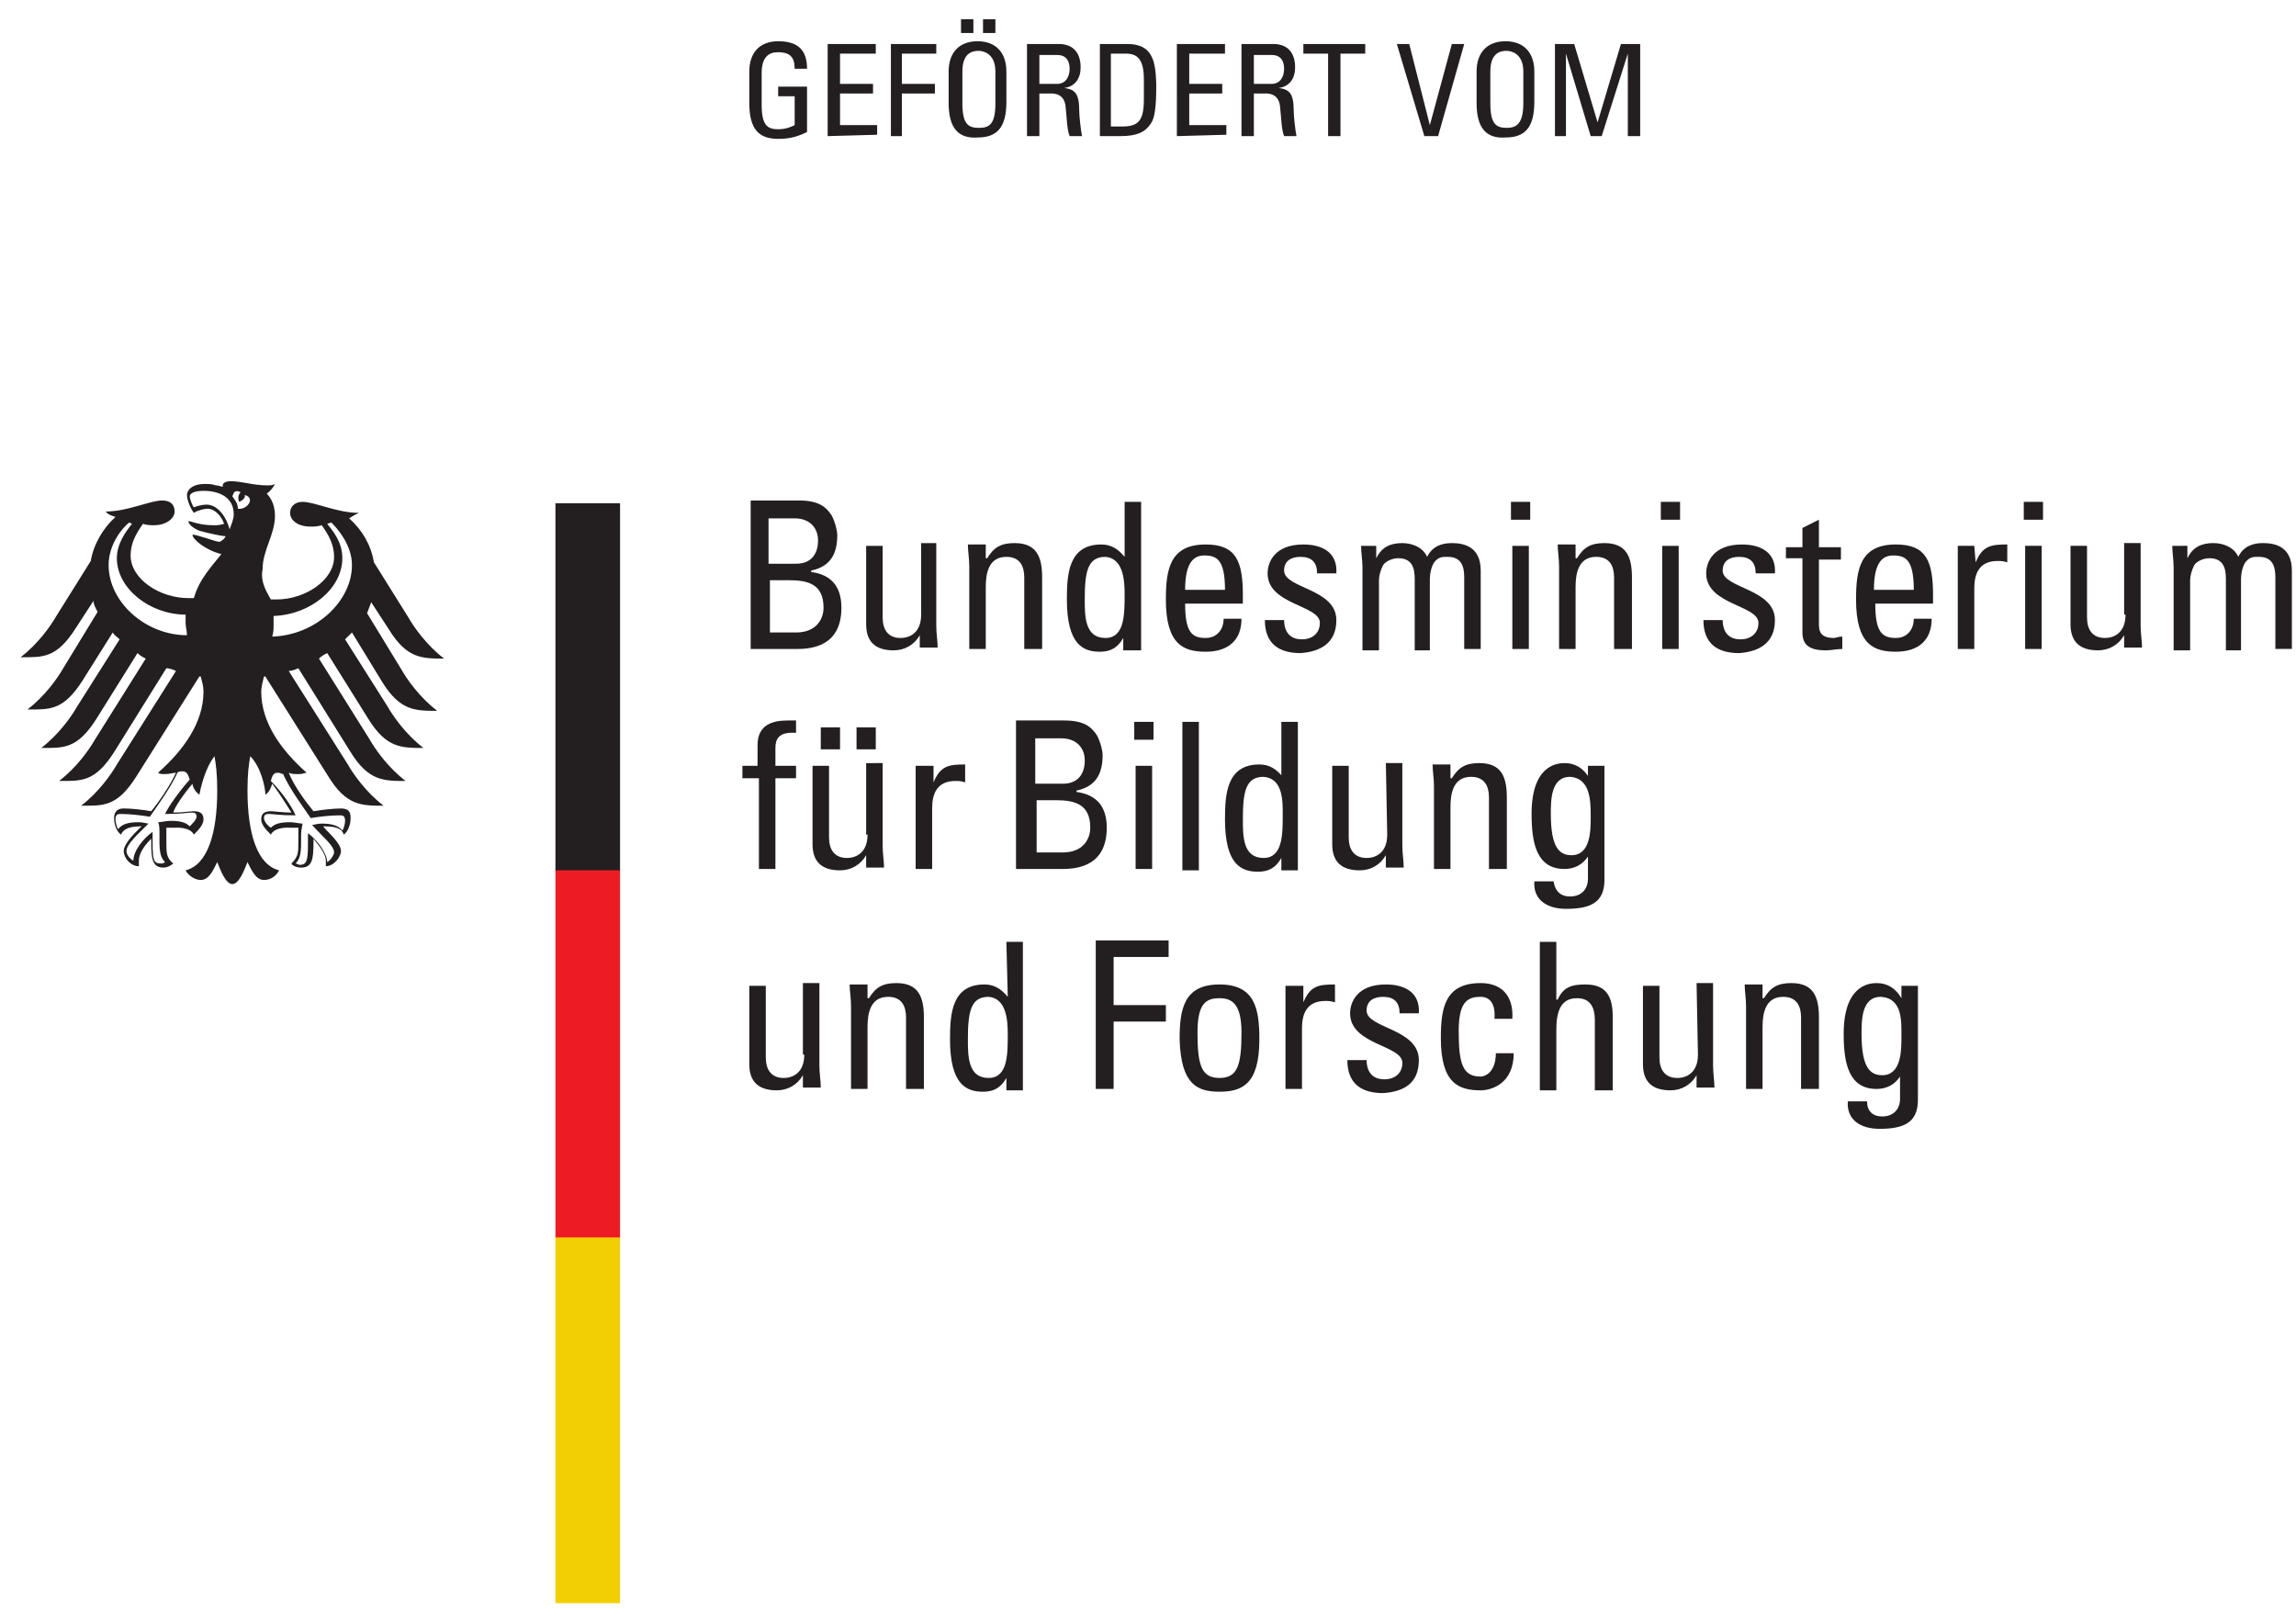 <svg xmlns="http://www.w3.org/2000/svg" xml:space="preserve" width="167" height="118" x="0px" y="0px"><path d="M58.5 76.7c0 1.3-.8 1.7-1.5 1.7-.9 0-1.3-.6-1.3-1.5v-5.2h-1.2v5.7c0 1.3.7 1.9 2 1.9.8 0 1.5-.4 1.9-1.1v.9h1.3c0-.5-.1-1-.1-1.6v-6h-1.2v5.2m8.8 2.5V74c0-1.5-.4-2.5-2-2.5-1 0-1.5.3-2 1.1h-.1v-1h-1.3c0 .5.1 1 .1 1.6v6h1.2v-4.5c0-1 .2-2.2 1.5-2.2 1 0 1.3.7 1.3 1.5v5.2h1.3m6.1-4c0 1.5 0 3.2-1.4 3.2-1.5 0-1.5-1.6-1.5-2.8 0-2 .2-3.1 1.5-3.1 1.3.1 1.4 1.7 1.4 2.7zm0-2.7c-.5-.6-1-.9-1.7-.9-2.4 0-2.5 2.2-2.5 4 0 3.3 1.2 3.8 2.4 3.8.8 0 1.3-.3 1.7-1v.9h1.2V68.5h-1.2l.1 4m7.7 6.7v-4.9h3.8v-1.2H81v-3.5h4v-1.2h-5.3v10.8H81m7.7-.8c-1.3 0-1.6-.9-1.6-3.3 0-2.1.6-2.5 1.6-2.5.9 0 1.6.4 1.6 2.5 0 2.4-.3 3.3-1.6 3.3zm0 1c1.6 0 2.9-.5 2.9-3.8 0-2.2-.3-4-2.9-4s-2.9 1.8-2.9 4c.1 3.3 1.3 3.8 2.9 3.8m6-7.7h-1.2v7.5h1.2v-4.4c0-1 .3-2 1.7-2 .2 0 .4 0 .7.1v-1.3c-1.2 0-1.8.1-2.3 1.3v-1.2m8.4 5.4c0-2.3-3.8-2.3-3.8-3.6 0-.7.5-1 1.2-1 .8 0 1.2.4 1.2 1.2h1.4c.1-1.5-1-2.1-2.4-2.1-2.1 0-2.6 1.3-2.6 2.1 0 2.3 3.8 2.3 3.8 3.6 0 .8-.6 1.2-1.3 1.2-1.2 0-1.3-1-1.3-1.4H98c0 1.7 1 2.4 2.6 2.4 1.5-.1 2.6-.7 2.6-2.4m6.8-3c.1-1.7-.8-2.6-2.3-2.6-2.6 0-2.9 1.8-2.9 4 0 3.3 1.3 3.8 2.9 3.8.8 0 2.4-.5 2.4-2.7h-1.3c0 1.4-.8 1.7-1.1 1.7-1.3 0-1.6-.9-1.6-3.3 0-2.1.6-2.5 1.6-2.5.5 0 1.1.3 1 1.6h1.3m7.3 5.1v-5.3c0-1.7-.7-2.3-2-2.3-1 0-1.6.2-2 1.1h-.1v-4.2H112v10.8h1.2v-4.4c0-1.3.3-2.3 1.5-2.3 1 0 1.3.7 1.3 1.6v5.1h1.3m6.2-2.6c0 1.3-.8 1.7-1.5 1.7-.9 0-1.3-.6-1.3-1.5v-5.2h-1.2v5.7c0 1.3.7 1.9 2 1.9.8 0 1.5-.4 1.9-1.1v.9h1.3c0-.5-.1-1-.1-1.6v-6h-1.2l.1 5.2m8.8 2.5V74c0-1.5-.4-2.5-2-2.5-1 0-1.5.3-2 1.1h-.1v-1h-1.3c0 .5.1 1 .1 1.6v6h1.2v-4.5c0-1 .2-2.2 1.5-2.2 1 0 1.3.7 1.3 1.5v5.2h1.3m6-3.8c0 1 0 2.8-1.4 2.8-.9 0-1.5-.6-1.5-3 0-1 0-2.7 1.4-2.7 1.6.1 1.5 1.8 1.5 2.9zm0-2.8c-.4-.7-1-1.1-1.8-1.1-.6 0-2.4.2-2.4 3.7 0 2.2.4 4 2.4 4 .7 0 1.3-.3 1.7-.9v1.6c0 .8-.5 1.3-1.3 1.3-.7 0-1.1-.4-1.1-1.1h-1.4c-.1 1.4 1 2 2.3 2 1.7 0 2.8-.4 2.8-2.1v-8.3h-1.2v.9M54 55.7v.9h1.2v6.6h1.2v-6.6h1.5v-.9h-1.5v-1.3c0-.6.2-1.2 1.5-1.1v-.9h-.6c-1.1 0-2.2.3-2.2 1.8v1.5H54m7.1-2.8h-1.4v1.6h1.4v-1.6zm2.6 0h-1.4v1.6h1.4v-1.6zm-.6 7.8c0 1.3-.8 1.7-1.5 1.7-.9 0-1.3-.6-1.3-1.5v-5.2h-1.2v5.7c0 1.3.7 1.9 2 1.9.8 0 1.5-.4 1.9-1.1v.9h1.3c0-.5-.1-1-.1-1.6v-6H63v5.2m4.8-5h-1.2v7.5h1.2v-4.4c0-1 .3-2 1.7-2 .2 0 .4 0 .7.1v-1.3c-1.2 0-1.8.1-2.3 1.3v-1.2m7.4 2.5h1.5c1.4 0 2.5.3 2.5 2 0 .8-.5 1.8-2 1.8h-1.9v-3.8zm0-4.5h1.9c1.1 0 1.7.7 1.7 1.6 0 1-.5 1.7-1.6 1.7h-2v-3.3zm2 9.5c1.2 0 3.2-.3 3.2-3 0-1.5-.7-2.4-2.2-2.6v-.1c1.4-.3 1.9-1.2 1.9-2.6 0-.2-.1-.8-.4-1.4-.4-.6-.9-1.1-2.4-1.1h-3.5v10.8h3.4m6.5-7.5h-1.2v7.5h1.2v-7.5zm-1.3-1.9h1.4v-1.3h-1.4v1.3m4.7-1.3H86v10.8h1.2V52.5m6.1 6.7c0 1.5 0 3.2-1.4 3.2-1.5 0-1.5-1.6-1.5-2.8 0-2 .2-3.1 1.5-3.1 1.4.1 1.4 1.7 1.4 2.7zm0-2.7c-.5-.6-1-.9-1.7-.9-2.4 0-2.5 2.2-2.5 4 0 3.3 1.2 3.8 2.4 3.8.8 0 1.3-.3 1.7-1v.9h1.2V52.5h-1.2v4m7.7 4.2c0 1.3-.8 1.7-1.5 1.7-.9 0-1.3-.6-1.3-1.5v-5.2h-1.2v5.7c0 1.3.7 1.9 2 1.9.8 0 1.5-.4 1.9-1.1v.9h1.3c0-.5-.1-1-.1-1.6v-6h-1.2l.1 5.2m8.7 2.5V58c0-1.5-.4-2.5-2-2.5-1 0-1.5.3-2 1.1h-.1v-1h-1.3c0 .5.1 1 .1 1.6v6h1.2v-4.5c0-1 .2-2.2 1.5-2.2 1 0 1.3.7 1.3 1.5v5.2h1.3m6.1-3.8c0 1 0 2.8-1.4 2.8-.9 0-1.5-.6-1.5-3 0-1 0-2.7 1.4-2.7 1.5.1 1.5 1.8 1.5 2.9zm-.1-2.8c-.4-.7-1-1.1-1.8-1.1-.6 0-2.4.2-2.4 3.7 0 2.2.4 4 2.4 4 .7 0 1.3-.3 1.7-.9v1.6c0 .8-.5 1.3-1.3 1.3-.7 0-1.1-.4-1.2-1.1h-1.4c-.1 1.4 1 2 2.3 2 1.7 0 2.8-.4 2.8-2.1v-8.3h-1.2v.9M55.9 42.2h1.5c1.4 0 2.5.3 2.5 2 0 .8-.5 1.8-2 1.8H56v-3.8zm0-4.5h1.9c1.1 0 1.7.7 1.7 1.6 0 1-.5 1.7-1.6 1.7h-2v-3.3zm2.1 9.5c1.2 0 3.2-.3 3.2-3 0-1.5-.7-2.4-2.2-2.6v-.1c1.4-.3 1.9-1.2 1.9-2.6 0-.2-.1-.8-.4-1.4-.4-.6-.9-1.1-2.4-1.1h-3.5v10.8H58m9-2.5c0 1.3-.8 1.7-1.5 1.7-.9 0-1.3-.6-1.3-1.5v-5.2H63v5.7c0 1.3.7 1.9 2 1.9.8 0 1.5-.4 1.9-1.1v.9h1.3c0-.5-.1-1-.1-1.6v-6H67v5.2m8.8 2.5V42c0-1.5-.4-2.5-2-2.5-1 0-1.5.3-2 1.1h-.1v-1h-1.3c0 .5.1 1 .1 1.6v6h1.2v-4.5c0-1 .2-2.2 1.5-2.2 1 0 1.3.7 1.3 1.5v5.2h1.3m6-4c0 1.5 0 3.2-1.4 3.2-1.5 0-1.5-1.6-1.5-2.8 0-2 .2-3.1 1.5-3.1 1.3.1 1.4 1.7 1.4 2.7zm0-2.7c-.5-.6-1-.9-1.7-.9-2.4 0-2.5 2.2-2.5 4 0 3.3 1.2 3.8 2.4 3.8.8 0 1.3-.3 1.7-1v.9H83V36.5h-1.2v4m4.4 2.4c0-2.1.7-2.5 1.4-2.5.9 0 1.5.3 1.5 2.5h-2.9zm4.2 1v-.6c0-2.5-.5-3.7-2.7-3.7-2.6 0-2.9 1.8-2.9 4 0 3.3 1.3 3.8 2.9 3.8 1.6 0 2.6-.8 2.6-2.4H89c0 .8-.5 1.4-1.3 1.4-1 0-1.5-.4-1.5-2.5h4.2m6.8 1.2c0-2.3-3.8-2.3-3.8-3.6 0-.7.5-1 1.2-1 .8 0 1.2.4 1.2 1.2h1.4c.1-1.5-1-2.1-2.4-2.1-2.1 0-2.6 1.3-2.6 2.1 0 2.3 3.8 2.3 3.8 3.6 0 .8-.6 1.2-1.3 1.2-1.2 0-1.3-1-1.3-1.4H92c0 1.7 1 2.4 2.6 2.4 1.4-.1 2.6-.7 2.6-2.4m6.8 2.1v-5.1c0-.3.1-1 .4-1.3.3-.3.5-.3.9-.3 1 0 1.2.7 1.2 1.5v5.2h1.2v-5.7c0-1.8-1.3-2-2.1-2-.7 0-1.4.2-1.8 1-.3-.7-1.1-1-1.8-1-.9 0-1.5.3-1.9 1.1v-.9H99c0 .5.1 1 .1 1.6v6h1.2v-5.1c0-.3.1-.7.3-1.1.2-.3.7-.5 1.1-.5 1 0 1.2.7 1.2 1.5v5.2h1.1m7.2-7.6H110v7.5h1.2v-7.5zm-1.3-1.9h1.4v-1.3h-1.4v1.3m8.8 9.4V42c0-1.5-.4-2.5-2-2.5-1 0-1.5.3-2 1.1h-.1v-1h-1.3c0 .5.1 1 .1 1.6v6h1.2v-4.5c0-1 .2-2.2 1.5-2.2 1 0 1.3.7 1.3 1.5v5.2h1.3m3.4-7.5h-1.2v7.5h1.2v-7.5zm-1.3-1.9h1.4v-1.3h-1.4v1.3m8.3 7.3c0-2.3-3.8-2.3-3.8-3.6 0-.7.5-1 1.2-1 .8 0 1.2.4 1.2 1.2h1.4c.1-1.5-1-2.1-2.4-2.1-2.1 0-2.6 1.3-2.6 2.1 0 2.3 3.8 2.3 3.8 3.6 0 .8-.6 1.2-1.3 1.2-1.2 0-1.3-1-1.3-1.4h-1.4c0 1.7 1 2.4 2.6 2.4 1.4-.1 2.6-.7 2.6-2.4m.8-5.4v.9h1.2V46c0 .9.5 1.3 1.7 1.3.4 0 .8-.1 1.2-.1v-.9c-.3 0-.5.1-.6.1-1.1 0-1.1-.6-1.1-1.1v-4.6h1.6v-.9h-1.6v-2l-1.2.6v1.4h-1.2m6.4 3.1c0-2.1.7-2.5 1.4-2.5.9 0 1.5.3 1.5 2.5h-2.9zm4.3 1v-.6c0-2.5-.5-3.7-2.7-3.7-2.6 0-2.9 1.8-2.9 4 0 3.3 1.3 3.8 2.9 3.8 1.6 0 2.6-.8 2.6-2.4h-1.3c0 .8-.5 1.4-1.3 1.4-1 0-1.5-.4-1.5-2.5h4.2m3-4.2h-1.2v7.5h1.2v-4.4c0-1 .3-2 1.7-2 .2 0 .4 0 .7.1v-1.3c-1.2 0-1.8.1-2.3 1.3l-.1-1.2m4.9 0h-1.2v7.5h1.2v-7.5zm-1.3-1.9h1.4v-1.3h-1.4v1.3m7.4 6.9c0 1.3-.8 1.7-1.5 1.7-.9 0-1.3-.6-1.3-1.5v-5.2h-1.2v5.7c0 1.3.7 1.9 2 1.9.8 0 1.5-.4 1.9-1.1v.9h1.3c0-.5-.1-1-.1-1.6v-6h-1.2v5.2m8.5 2.5v-5.1c0-.3.1-1 .4-1.3.3-.3.5-.3.9-.3 1 0 1.2.7 1.2 1.5v5.2h1.2v-5.7c0-1.8-1.3-2-2.1-2-.7 0-1.4.2-1.8 1-.3-.7-1.1-1-1.8-1-.9 0-1.5.3-1.9 1.1v-.9H158c0 .5.1 1 .1 1.6v6h1.2v-5.1c0-.3.1-.7.3-1.1.2-.3.7-.5 1.1-.5 1 0 1.2.7 1.2 1.5v5.2h1.1" fill="#231f20" /><path d="M40.4 89.9h4.7v26.7h-4.7V89.9" style="fill:#f2cf04"/><path d="M40.4 63.2h4.7V90h-4.7V63.2" style="fill:#ed1c24"/><path d="M40.4 36.6h4.7v26.7h-4.7V36.6zm-14.8 4.5c0-1.5-1.1-2.7-1.5-3.1l-.3.1c.4.5 1.1 1.3 1.1 2.5 0 2.2-2.3 4.1-5 4.2v.6c0 .3 0 .6-.1.9 3.2-.1 5.8-2.6 5.8-5.2zm-4.1 18.2c-1.3 0-1.6-.1-1.9-.1-.2 0-.4 0-.4.3 0 .2.2.5.5.7.3-.3.7-.4 1.4-.4.3 0 .7.1.9.1 0 .2-.1.4-.1.8v.6c0 .8-.1 1.2-.4 1.5.1 0 .2.1.3.1.5 0 .6-.3.6-1.5v-.8c.7.5 1.4 1.5 1.4 2.1.2-.1.5-.5.5-.7 0-.5-.8-1.1-1.6-2 .1 0 .4-.1.7-.1.6 0 1.2.1 1.5.5.1-.1.2-.5.2-.7 0-.4-.2-.4-.4-.4-.7 0-1.5.1-2.1.2-.2-.3-1.6-2.2-2-3.2-.1 0-.2-.1-.4-.1-.3 0-.4.2-.5.6.8.8 1.5 1.8 1.8 2.5zm-7.7-2.6c-.1-.3-.2-.6-.5-.6-.2 0-.3 0-.4.1-.4 1-1.8 2.9-2 3.2-.6-.1-1.5-.2-2.1-.2-.2 0-.4 0-.4.4 0 .2.1.6.2.7.3-.4.8-.5 1.5-.5.3 0 .6.1.7.1-.8.8-1.6 1.5-1.6 2 0 .3.3.6.5.7 0-.7.7-1.6 1.4-2.1v.8c0 1.3.1 1.5.6 1.5.1 0 .2 0 .3-.1-.3-.3-.4-.7-.4-1.5v-.6c0-.3 0-.6-.1-.8.2 0 .6-.1.9-.1.7 0 1.1.1 1.4.4.2-.2.5-.5.5-.7 0-.3-.2-.3-.4-.3-.3 0-.6.1-1.9.1.3-.6 1-1.6 1.8-2.5zM8.5 40.6c0-1.1.7-2 1.1-2.5l-.2-.1c-.4.3-1.5 1.5-1.5 3.1 0 2.7 2.7 5.1 5.7 5.1 0-.3-.1-.6-.1-.9v-.6c-2.6 0-5-1.9-5-4.1zm8.2-2.1c.1-.3.3-.7.3-1.1 0-1.2-1-1.7-2.2-1.7-.7 0-1 .2-1 .4s.2.7.3.8c.2-.1.7-.2.9-.2.9 0 1.5 1 1.7 1.8zm.6-1.5c.7.1 1.3-.8.5-1 .1.3-.4.5-.4.5s-.2-.4.1-.7c-.4-.2-.5 0-.6.3.3.4.4.6.4.9zm2.4 6.6h.4c2.1 0 4.2-1.4 4.2-3.1 0-.9-.4-1.6-.9-2.3-.3.1-.6.1-.8.1-1 0-1.5-.5-1.5-1s.4-.8.9-.8c.9 0 2.5.8 4.1.8-.2.1-.4.2-.7.4 1 .9 1.6 2 1.8 3.2l2.5 4c.4.7 1.3 2 2.6 3-1.6 0-2.7 0-4-2.1l-1.3-2c-.1.3-.2.5-.3.8l2.5 4.1c.4.7 1.3 2 2.6 3-1.6 0-2.7 0-4-2.1L25.6 46l-.5.5 3.1 4.9c.4.7 1.3 2 2.6 3-1.6 0-2.7 0-4-2.1l-3-4.8c-.2.1-.4.2-.6.4l3.7 5.9c.4.7 1.3 2 2.6 3-1.6 0-2.7 0-4-2.1l-3.8-6.1c-.2.1-.5.2-.7.2l4.3 6.8c.4.7 1.3 2 2.6 3-1.6 0-2.7 0-4-2.1l-4.6-7.3h-.1c-.1.4-.2.8-.2 1.1 0 2.3 1.5 4.3 3.3 5.9-.1 0-.3.1-.5.1-.4 0-.6 0-.8-.1.4 1 1.3 2.2 1.8 2.8.6-.1 1.5-.2 2-.2.6 0 .7.3.7.7 0 .5-.2 1-.5 1.2-.1-.3-.3-.6-1.4-.6h-.1c.3.4 1.3 1.2 1.3 1.8 0 .4-.5 1.1-1.1 1.1v-.4c0-.5-.5-1.1-.9-1.6v.3c0 1.2-.1 1.8-.9 1.8-.4 0-.7-.2-.7-.3.5-.5.5-.8.5-1.5v-1.1h-.6s-1.1-.1-1.4.5c-.3-.3-.7-.7-.7-1.1 0-.3.1-.6.7-.6.2 0 .9.1 1.5.1-.2-.3-.8-1.3-1.4-2.1-.1.3-.2.6-.5.8 0-.5-.3-2-1.1-2.8-.1.6-.2 1.2-.2 2.5 0 3.1.7 5.4 2.3 5.8-.2.4-.6.7-1.1.7-.6 0-.9-.7-1.2-1.3-.2.5-.6 1.6-1.1 1.6-.5 0-.9-1.1-1.1-1.6-.3.6-.6 1.3-1.2 1.3-.4 0-.9-.3-1.1-.7 1.6-.4 2.3-2.7 2.3-5.8 0-1.3-.1-1.9-.2-2.5-.7.9-1 2.3-1.1 2.8-.3-.2-.5-.6-.5-.8-.6.7-1.3 1.7-1.4 2.1.6 0 1.3-.1 1.5-.1.6 0 .7.3.7.6 0 .4-.4.8-.7 1.1-.3-.6-1.4-.5-1.4-.5h-.6v1.1c0 .7 0 1.1.5 1.5-.1.1-.4.3-.7.3-.8 0-.9-.6-.9-1.8V61c-.4.4-.9 1-.9 1.6v.4c-.6 0-1.1-.6-1.1-1.1 0-.6 1-1.5 1.3-1.8h-.1c-1.1 0-1.3.4-1.4.6-.3-.2-.5-.7-.5-1.2 0-.3.1-.7.7-.7s1.4.1 2 .2c.5-.6 1.4-1.9 1.8-2.8-.2 0-.4.1-.8.1-.2 0-.4 0-.5-.1 1.8-1.6 3.3-3.6 3.3-5.9 0-.4-.1-.7-.2-1.1h-.1l-4.6 7.3c-1.4 2.2-2.4 2.1-4 2.1 1.3-1 2.2-2.3 2.6-3l4.3-6.8c-.2-.1-.5-.2-.7-.2l-3.8 6.1c-1.4 2.2-2.4 2.1-4 2.1 1.3-1 2.2-2.3 2.6-3l3.7-5.9c-.2-.1-.4-.2-.6-.4l-3 4.8c-1.4 2.2-2.4 2.1-4 2.1 1.3-1 2.2-2.3 2.6-3l3.1-4.9c-.2-.2-.4-.3-.5-.5L6 49.5c-1.4 2.2-2.4 2.1-4 2.1 1.3-1 2.2-2.3 2.6-3l2.5-4.1c-.1-.2-.3-.5-.3-.8l-1.3 2c-1.4 2.2-2.4 2.1-4 2.1 1.3-1 2.2-2.3 2.6-3l2.5-4c.2-1.2.9-2.4 1.8-3.2-.3-.1-.6-.2-.7-.4 1.6 0 3.2-.8 4.1-.8.6 0 .9.3.9.8s-.6 1-1.5 1c-.2 0-.5 0-.8-.1-.5.7-.9 1.4-.9 2.3 0 1.7 2.1 3.1 4.2 3.1h.4c.4-1.4 1.3-2.3 2-3.2-1.2-.3-2.1-1.1-2.1-1.4.1-.1 1.7.5 1.9.5h.1c.2-.1.4-.3.4-.4-.2 0-1.2-.2-1.9-.4-.5-.2-.8-.5-.8-.7.2 0 .8.3 1.8.3.4 0 .4 0 .8-.1-.2-.6-.7-1.1-1.2-1.1-.2 0-.7.1-1 .3-.3-.4-.5-1-.5-1.3 0-.3.3-.8 1.3-.8.3 0 .5 0 .8.1.2 0 .4.1.5.1v-.1c0-.1.1-.3.6-.3.8 0 1.6.3 2.6.3.3 0 .4 0 .6-.1-.1.2-.3.5-.6.7.2.2.6.7.6 1.6 0 1.4-.9 2.5-.9 3.9-.2 1 .4 1.8.6 2.2M57.8 5c0-.8-.3-1.2-1.2-1.2-.3 0-1.2 0-1.2 1.5v2.3c0 1.5.4 1.8 1.2 1.8.6 0 1-.2 1.2-.3V7h-1.2v-.7h2.1v3.3c-.6.3-1.2.5-2.1.5-1.4 0-2.1-.7-2.1-2.6V5.2c0-1.3.7-2.2 2.1-2.2 1.4 0 2.1.6 2.1 2h-.9m2.4 4.9V3.2h3.5v.7h-2.6v2.2h2.4v.7h-2.4v2.3h2.7v.7l-3.6.1m4.6 0V3.2h3.3v.7h-2.5v2.2H68v.7h-2.4v3.1h-.8M69 7.5V5.2c0-1.3.7-2.2 2.1-2.2 1.4 0 2.1.9 2.1 2.2v2.2c0 1.9-.7 2.6-2.1 2.6-1.4.1-2.1-.7-2.1-2.5zm1.8-5.1h-.9v-1h.9v1zm1.6 5.1V5.2c0-1.4-1-1.5-1.2-1.5-.3 0-1.2 0-1.2 1.5v2.3c0 1.5.4 1.8 1.2 1.8.8 0 1.2-.3 1.2-1.8zm0-5.1h-.9v-1h.9v1m3.2 4.4v3.1h-.9V3.2H77c1.2 0 1.6.8 1.6 1.7 0 .8-.4 1.4-1.2 1.5.8.1 1.1.4 1.1 1.7 0 .3.1 1.3.2 1.8h-.9c-.2-.5-.2-1.3-.3-2.2-.1-.8-.7-.9-1-.9h-.9zm0-.7h1.3c.6 0 .9-.5.9-1.1 0-.5-.2-1-.9-1h-1.3v2.1M80 3.2h2c.9 0 1.5.3 1.8 1 .3.6.3 1.9.3 2.1 0 1.4-.1 2.3-.4 2.7-.4.6-1 .9-2.2.9H80V3.2zm.8 6h.8c1.2 0 1.6-.4 1.6-2V5.8c0-1.4-.4-1.9-1.3-1.9h-1.1v5.3m4.8.7V3.2h3.5v.7h-2.6v2.2h2.4v.7h-2.4v2.3h2.7v.7l-3.6.1m5.6-3.1v3.1h-.9V3.2h2.3c1.2 0 1.6.8 1.6 1.7 0 .8-.4 1.4-1.2 1.5.8.1 1.1.4 1.1 1.7 0 .3.1 1.3.2 1.8h-.9c-.2-.5-.2-1.3-.3-2.2-.1-.8-.7-.9-1-.9h-.9zm0-.7h1.3c.6 0 .9-.5.9-1.1 0-.5-.2-1-.9-1h-1.3v2.1m8.1-2.9v.7h-1.8v6h-.9v-6h-1.8v-.7h4.5m5.3 6.7h-1l-2-6.7h.9l1.5 5.9 1.6-5.9h.9l-1.9 6.7m2.8-2.4V5.2c0-1.3.7-2.2 2.1-2.2 1.4 0 2.1.9 2.1 2.2v2.2c0 1.9-.7 2.6-2.1 2.6-1.4.1-2.1-.7-2.1-2.5zm3.4 0V5.2c0-1.4-1-1.5-1.2-1.5-.3 0-1.2 0-1.2 1.5v2.3c0 1.5.4 1.8 1.2 1.8.7 0 1.2-.3 1.2-1.8m3.1 2.4h-.8V3.2h1.4l1.7 5.7 1.7-5.7h1.4v6.7h-.9v-6l-1.9 6h-.8l-1.8-6v6" fill="#231f20"/></svg>